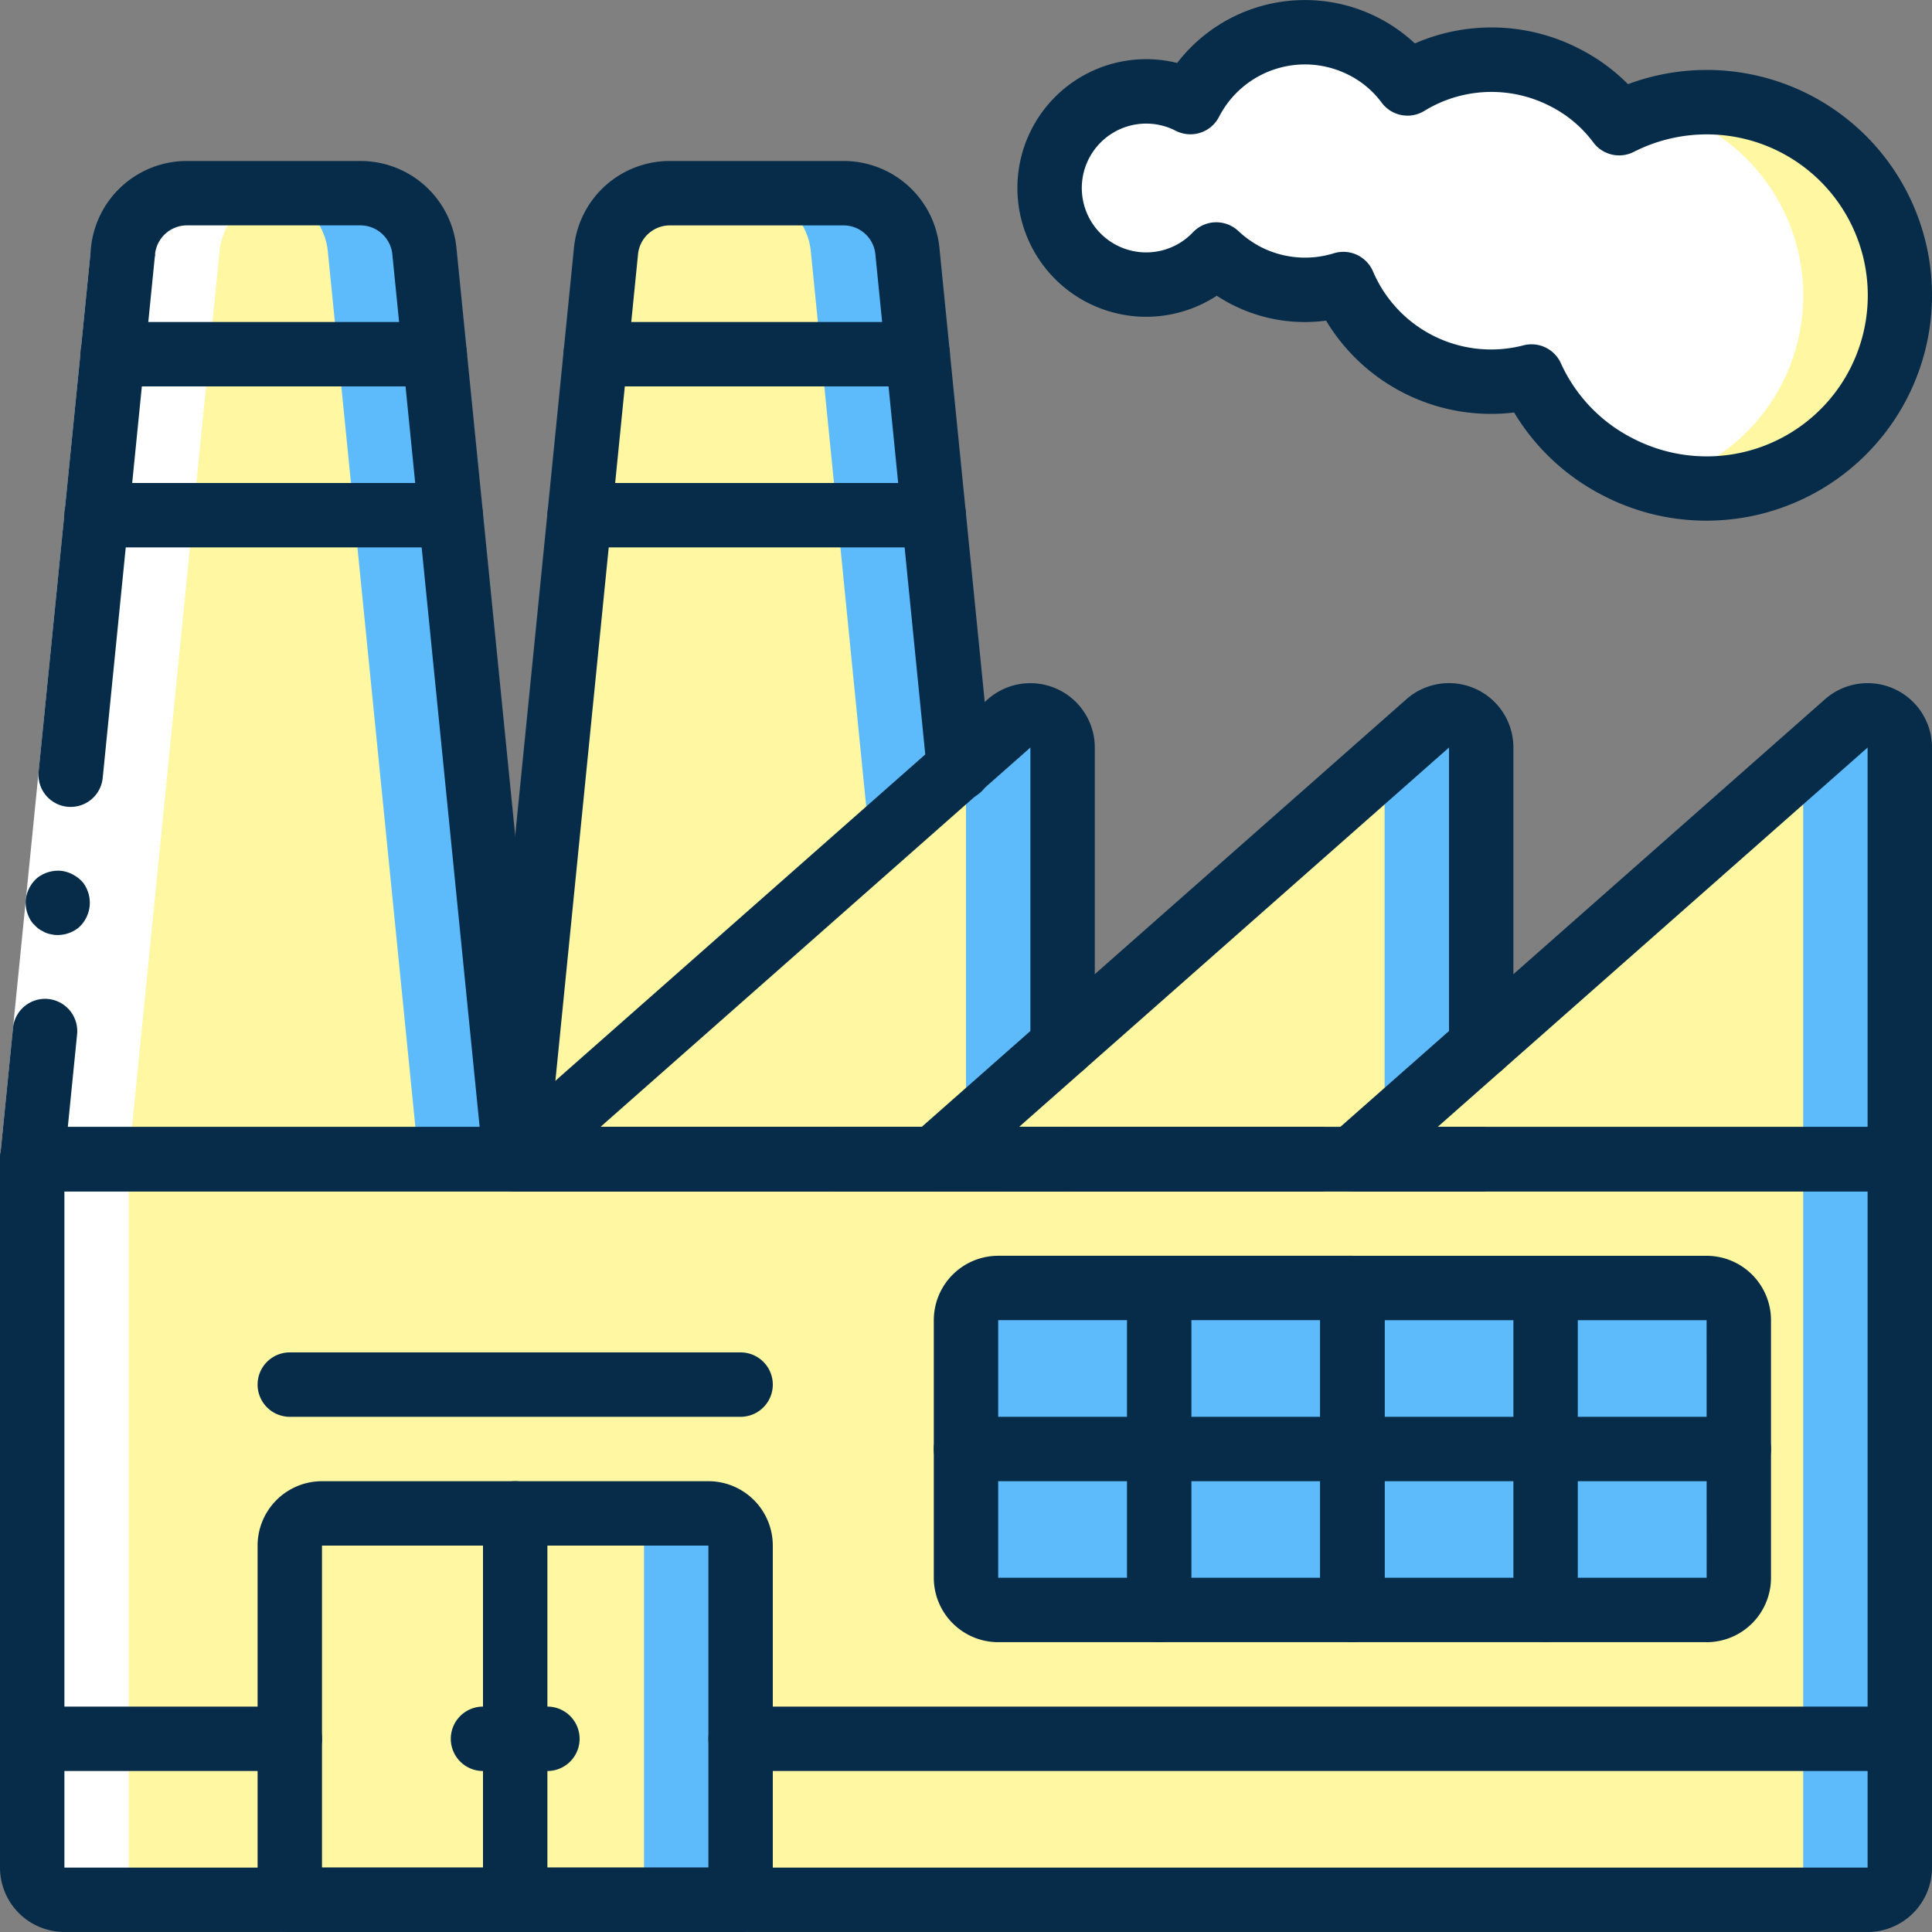 <svg xmlns="http://www.w3.org/2000/svg" width="75" height="75" fill="none"><rect width="100%" height="100%" fill="#808080" stroke="none"/><g clip-path="url(#a)"><path fill="#5EBBFB" d="M73.749 30v42.499a1.254 1.254 0 0 1-1.25 1.25h-70A1.254 1.254 0 0 1 1.25 72.5v-27.5l3.625-23.762A1.246 1.246 0 0 1 5 18.75h.125l.375-3.763a1.247 1.247 0 0 1 .124-2.487h.126l.274-2.75A2.498 2.498 0 0 1 8.512 7.5h4.225a2.498 2.498 0 0 1 2.488 2.25l.274 2.75h.126a1.247 1.247 0 0 1 .124 2.487l.375 3.763h.126a1.247 1.247 0 0 1 .124 2.487l1.75 11.475L20 45l3.625-23.762a1.246 1.246 0 0 1 .124-2.487h.126l.375-3.763a1.247 1.247 0 0 1 .124-2.487h.126l.274-2.75a2.498 2.498 0 0 1 2.488-2.25h4.225a2.498 2.498 0 0 1 2.488 2.25l.274 2.75h.126a1.247 1.247 0 0 1 .124 2.487l.375 3.763H35a1.247 1.247 0 0 1 .125 2.487l2.1 8.563 1.95-.738c.8-.713.825-.15.825.938l.926 7.8.325 2.787 11.4-9.275 2.774-2.25c.8-.713.825-.15.825.938l.925 7.8.325 2.787L70 30.425l1.675-1.363a1.246 1.246 0 0 1 2.075.938Z"/><path fill="#FFF7A1" d="M70 30.425v42.074a1.254 1.254 0 0 1-1.251 1.25H2.499A1.254 1.254 0 0 1 1.25 72.5v-27.5l3.625-23.762A1.246 1.246 0 0 1 5 18.75h.125l.375-3.763a1.247 1.247 0 0 1 .124-2.487h.126l.274-2.75A2.498 2.498 0 0 1 8.512 7.5h.475a2.497 2.497 0 0 1 2.488 2.25l.275 2.75h.125A1.246 1.246 0 0 1 12 14.987l.375 3.763h.124a1.247 1.247 0 0 1 .126 2.487l3.625 23.762 1.875-12.287L20 45l3.625-23.762a1.246 1.246 0 0 1 .124-2.487h.126l.375-3.763a1.247 1.247 0 0 1 .124-2.487h.126l.274-2.75a2.498 2.498 0 0 1 2.488-2.25h.475a2.497 2.497 0 0 1 2.487 2.25l.276 2.75h.124a1.246 1.246 0 0 1 .126 2.487l.375 3.763h.124a1.247 1.247 0 0 1 .126 2.487l2.1 8.563 1.95-.738c.8-.713.824-.15.824.938l1.25 10.587 3.426-2.787.325 2.787 11.4-9.275 1.1 9.275 3.424-2.787.325 2.787L70 30.425Z"/><path fill="#5EBBFB" d="M20 45H1.25L4.775 9.75A2.497 2.497 0 0 1 7.262 7.5h6.725a2.497 2.497 0 0 1 2.487 2.25L20 45Z"/><path fill="#FFF7A1" d="M16.25 45h-15L4.775 9.75A2.497 2.497 0 0 1 7.262 7.5h2.975a2.498 2.498 0 0 1 2.488 2.25L16.25 45Z"/><path fill="#5EBBFB" d="M38.75 45H20l3.125-31.25.4-4a2.497 2.497 0 0 1 2.487-2.25h6.725a2.497 2.497 0 0 1 2.487 2.25l.4 4L36.25 20l.975 9.8L38.75 45Z"/><path fill="#FFF7A1" d="M35 45H20l3.125-31.25.4-4a2.497 2.497 0 0 1 2.487-2.25h2.975a2.498 2.498 0 0 1 2.488 2.25l.4 4L32.5 20l.975 9.8L35 45Z"/><path fill="#5EBBFB" d="M41.25 29.025v15.974H20l17.5-15.437 1.674-1.475a1.246 1.246 0 0 1 2.076.938Z"/><path fill="#5EBBFB" d="M57.5 29.025v15.974H36.25l5-4.412 12.5-11.025 1.675-1.475a1.246 1.246 0 0 1 2.075.938Z"/><path fill="#5EBBFB" d="M73.75 29.025v15.974H52.5L70 29.562l1.675-1.475a1.246 1.246 0 0 1 2.075.938Z"/><path fill="#FFF7A1" d="M37.5 29.562v15.437H20l17.5-15.437Z"/><path fill="#FFF7A1" d="M53.75 29.562v15.437h-17.5l5-4.412 12.5-11.025Z"/><path fill="#FFF7A1" d="M70 29.562v15.437H52.5L70 29.562Z"/><path fill="#5EBBFB" d="M73.749 45v22.5h-45V60a1.254 1.254 0 0 0-1.25-1.25h-15c-.69.002-1.248.56-1.25 1.25v7.5H1.25V45h72.499Z"/><path fill="#FFF7A1" d="M70 45v22.5H28.75V60a1.254 1.254 0 0 0-1.25-1.25h-15c-.69.002-1.248.56-1.25 1.25v7.5h-10V45H70Z"/><path fill="#5EBBFB" d="M28.75 60v13.75h-17.5V60c.002-.69.56-1.248 1.25-1.25h15c.69.002 1.248.56 1.25 1.25Z"/><path fill="#FFF7A1" d="M25 60v13.75H11.25V60c.002-.69.56-1.248 1.25-1.25h11.25c.69.002 1.248.56 1.25 1.25Z"/><path fill="#5EBBFB" d="M38.75 50h27.5c.69 0 1.25.56 1.25 1.25v10c0 .69-.56 1.25-1.25 1.25h-27.5c-.69 0-1.25-.56-1.25-1.25v-10c0-.69.56-1.25 1.25-1.25Z"/><path fill="#5EBBFB" d="M38.75 50H62.5c.69 0 1.25.56 1.25 1.25v10c0 .69-.56 1.25-1.25 1.25H38.75c-.69 0-1.25-.56-1.25-1.25v-10c0-.69.56-1.25 1.25-1.25Z"/><path fill="#FFF7A1" d="M72.924 14.9a7.538 7.538 0 0 1-8.575 3.825 7.461 7.461 0 0 1-4.9-4.113 6.155 6.155 0 0 1-4.413-.488 6.15 6.15 0 0 1-2.887-3.1 4.988 4.988 0 0 1-4.937-1.15 3.773 3.773 0 0 1-1.95 1.1h-.013a3.82 3.82 0 0 1-2.475-.337.932.932 0 0 1-.15-.087 3.752 3.752 0 0 1 3.587-6.588A5.007 5.007 0 0 1 52.95 1.8c.281.145.545.321.788.525.348.252.652.56.9.912.43-.265.892-.475 1.374-.625a6.198 6.198 0 0 1 4.75.4 5.76 5.76 0 0 1 1.35.963c.275.244.522.516.738.812a6.824 6.824 0 0 1 1.525-.575 7.497 7.497 0 0 1 8.55 10.688Z"/><path fill="#fff" d="M69.174 14.9a7.435 7.435 0 0 1-4.825 3.825 7.461 7.461 0 0 1-4.9-4.113 6.154 6.154 0 0 1-4.413-.488 6.15 6.15 0 0 1-2.887-3.1 4.988 4.988 0 0 1-4.937-1.15 3.774 3.774 0 0 1-1.95 1.1h-.013a5.133 5.133 0 0 1-1.788-1.1c-.25.26-.53.487-.837.676a3.752 3.752 0 0 1 3.587-6.588 5.002 5.002 0 0 1 2.575-2.35c.138.063.276.113.413.188.688.363 1.263-1.138 1.687-.55.863-.525 1.838 1.15 2.85 1.075a5.946 5.946 0 0 1 2.276.287 4.51 4.51 0 0 1 1 .4c.85.438 1.55-1.25 2.087-.512.937-.475 1.962 1.525 3.012 1.475a7.338 7.338 0 0 1 2.263.237c.542.133 1.067.33 1.562.588a7.51 7.51 0 0 1 3.238 10.1ZM5 72.499v-27.5l2.5-25 .624-6.25.4-3.999a2.497 2.497 0 0 1 2.488-2.25h-3.75a2.497 2.497 0 0 0-2.487 2.25l-.4 4L3.75 20l-2.5 25v27.499c.002.69.56 1.248 1.25 1.25h3.75A1.255 1.255 0 0 1 5 72.5Z"/><path fill="#fff" d="m.008 44.876 1.617-16.17 1.908-19.08 2.487.25-1.907 19.079-1.618 16.169-2.487-.248Z"/><path fill="#062C49" d="M1.873 38.78A1.254 1.254 0 0 0 .505 39.9l-.497 4.974 2.487.25.498-4.976a1.253 1.253 0 0 0-1.12-1.367ZM6.02 9.875l-2.488-.249L1.499 29.95a1.25 1.25 0 1 0 2.488.249L6.019 9.875ZM1 34.925c-.027.33.07.658.273.918l.172.169c.064.054.135.1.212.135.067.042.14.075.217.096.08.022.163.039.246.05.33.028.658-.069.919-.272a1.29 1.29 0 0 0 .177-1.767 1.299 1.299 0 0 0-.384-.302 1.253 1.253 0 0 0-.464-.147c-.33-.028-.657.07-.919.273-.25.216-.41.518-.448.846Z"/><path fill="#062C49" d="M20 46.25H1.25a1.25 1.25 0 1 1 0-2.5H18.62L15.23 9.874a1.247 1.247 0 0 0-1.244-1.125H7.262a1.247 1.247 0 0 0-1.244 1.125 1.25 1.25 0 0 1-2.487-.25A3.739 3.739 0 0 1 7.262 6.25h6.725a3.74 3.74 0 0 1 3.732 3.376l3.524 35.248A1.25 1.25 0 0 1 20 46.25Z"/><path fill="#062C49" d="M41.25 46.25H20a1.25 1.25 0 0 1-.827-2.188l19.173-16.917A2.501 2.501 0 0 1 42.5 29.02v11.567a1.25 1.25 0 1 1-2.5 0V29.019L23.306 43.75H41.25a1.25 1.25 0 0 1 0 2.5Z"/><path fill="#062C49" d="M57.5 46.25H36.25a1.25 1.25 0 0 1-.827-2.188l19.173-16.918a2.5 2.5 0 0 1 4.154 1.875v11.568a1.25 1.25 0 1 1-2.5 0V29.019L39.556 43.75H57.5a1.25 1.25 0 0 1 0 2.5Z"/><path fill="#062C49" d="M73.75 46.25H52.5a1.25 1.25 0 0 1-.827-2.188l19.173-16.917A2.5 2.5 0 0 1 75 29.02V45c0 .69-.56 1.25-1.25 1.25Zm-17.944-2.5H72.5V29.02L55.806 43.75Z"/><path fill="#062C49" d="M72.5 74.999h-70a2.502 2.502 0 0 1-2.5-2.5V45c0-.69.56-1.25 1.25-1.25H73.75c.69 0 1.25.56 1.25 1.25v27.5a2.502 2.502 0 0 1-2.5 2.5Zm-70-28.75V72.5h70V46.25h-70ZM16.875 15h-12.5a1.25 1.25 0 1 1 0-2.5h12.5a1.25 1.25 0 1 1 0 2.5ZM17.5 21.25H3.75a1.25 1.25 0 1 1 0-2.5H17.5a1.25 1.25 0 1 1 0 2.5Z"/><path fill="#062C49" d="M38.75 46.25H20a1.25 1.25 0 0 1-1.244-1.376l3.525-35.25a3.734 3.734 0 0 1 3.731-3.374h6.725a3.734 3.734 0 0 1 3.732 3.377l2 20.049a1.25 1.25 0 1 1-2.487.247l-2-20.05a1.242 1.242 0 0 0-1.245-1.123h-6.725a1.242 1.242 0 0 0-1.244 1.122l-3.387 33.877h17.37a1.25 1.25 0 0 1 0 2.5Z"/><path fill="#062C49" d="M35.625 15h-12.5a1.25 1.25 0 1 1 0-2.5h12.5a1.25 1.25 0 1 1 0 2.5ZM36.25 21.25H22.5a1.25 1.25 0 1 1 0-2.5h13.75a1.25 1.25 0 1 1 0 2.5ZM51.25 46.25H32.5a1.25 1.25 0 1 1 0-2.5h18.75a1.25 1.25 0 0 1 0 2.5ZM73.75 68.75h-45a1.25 1.25 0 0 1 0-2.5h45a1.25 1.25 0 1 1 0 2.5ZM11.25 68.75h-10a1.25 1.25 0 1 1 0-2.5h10a1.25 1.25 0 0 1 0 2.5Z"/><path fill="#062C49" d="M28.75 75h-17.5c-.69 0-1.25-.56-1.25-1.25V60a2.502 2.502 0 0 1 2.5-2.5h15A2.502 2.502 0 0 1 30 60v13.75c0 .69-.56 1.25-1.25 1.25ZM12.5 72.5h15V60h-15v12.5ZM28.75 55h-17.5a1.25 1.25 0 1 1 0-2.5h17.5a1.25 1.25 0 1 1 0 2.5ZM52.5 63.749H38.75a2.503 2.503 0 0 1-2.5-2.5v-10a2.503 2.503 0 0 1 2.5-2.5H52.5c.69 0 1.25.56 1.25 1.25v12.5c0 .69-.56 1.25-1.25 1.25Zm-13.75-12.5v10h12.5v-10h-12.5Z"/><path fill="#062C49" d="M45 63.749c-.69 0-1.25-.56-1.25-1.25V50a1.25 1.25 0 1 1 2.5 0v12.5c0 .69-.56 1.25-1.25 1.25Z"/><path fill="#062C49" d="M52.5 57.5h-15a1.25 1.25 0 0 1 0-2.5h15a1.25 1.25 0 1 1 0 2.5Z"/><path fill="#062C49" d="M66.25 63.749H52.5c-.69 0-1.25-.56-1.25-1.25V50c0-.69.56-1.25 1.25-1.25h13.75a2.502 2.502 0 0 1 2.5 2.5v10a2.502 2.502 0 0 1-2.5 2.5Zm-12.5-2.5h12.502l-.002-10h-12.5v10Z"/><path fill="#062C49" d="M60 63.749c-.69 0-1.25-.56-1.25-1.25V50a1.25 1.25 0 1 1 2.5 0v12.5c0 .69-.56 1.25-1.25 1.25Z"/><path fill="#062C49" d="M67.5 57.5h-15a1.25 1.25 0 0 1 0-2.5h15a1.25 1.25 0 0 1 0 2.5ZM20 75c-.69 0-1.25-.56-1.25-1.25v-15a1.25 1.25 0 0 1 2.5 0v15c0 .69-.56 1.25-1.25 1.25ZM66.235 20.212a8.693 8.693 0 0 1-3.99-.969 8.585 8.585 0 0 1-3.468-3.23 7.471 7.471 0 0 1-7.299-3.566 6.226 6.226 0 0 1-4.243-.967 5 5 0 1 1-1.537-9.036 6.253 6.253 0 0 1 9.227-.758 7.44 7.44 0 0 1 6.404.217 7.347 7.347 0 0 1 1.869 1.364 8.746 8.746 0 0 1 10.831 12.201 8.76 8.76 0 0 1-7.794 4.744Zm-6.78-6.846c.49 0 .935.287 1.137.734a6.097 6.097 0 0 0 2.798 2.92 6.25 6.25 0 1 0 .037-11.126 1.25 1.25 0 0 1-1.576-.367 4.754 4.754 0 0 0-1.666-1.402 4.978 4.978 0 0 0-4.896.182 1.25 1.25 0 0 1-1.659-.33 3.606 3.606 0 0 0-1.257-1.06 3.75 3.75 0 0 0-5.05 1.618 1.25 1.25 0 0 1-1.684.54 2.5 2.5 0 1 0 .668 3.946 1.25 1.25 0 0 1 1.758-.06c.262.247.556.457.875.624.88.451 1.901.54 2.846.245a1.253 1.253 0 0 1 1.513.704 4.983 4.983 0 0 0 5.845 2.871 1.26 1.26 0 0 1 .31-.039Z"/><path fill="#062C49" d="M20 68.75h-1.25a1.25 1.25 0 0 1 0-2.5H20a1.25 1.25 0 0 1 0 2.5Z"/><path fill="#062C49" d="M21.25 68.75H20a1.25 1.25 0 1 1 0-2.5h1.25a1.25 1.25 0 1 1 0 2.5Z"/></g><defs><clipPath id="a"><path fill="#fff" d="M0 0h75v75H0z"/></clipPath></defs></svg>